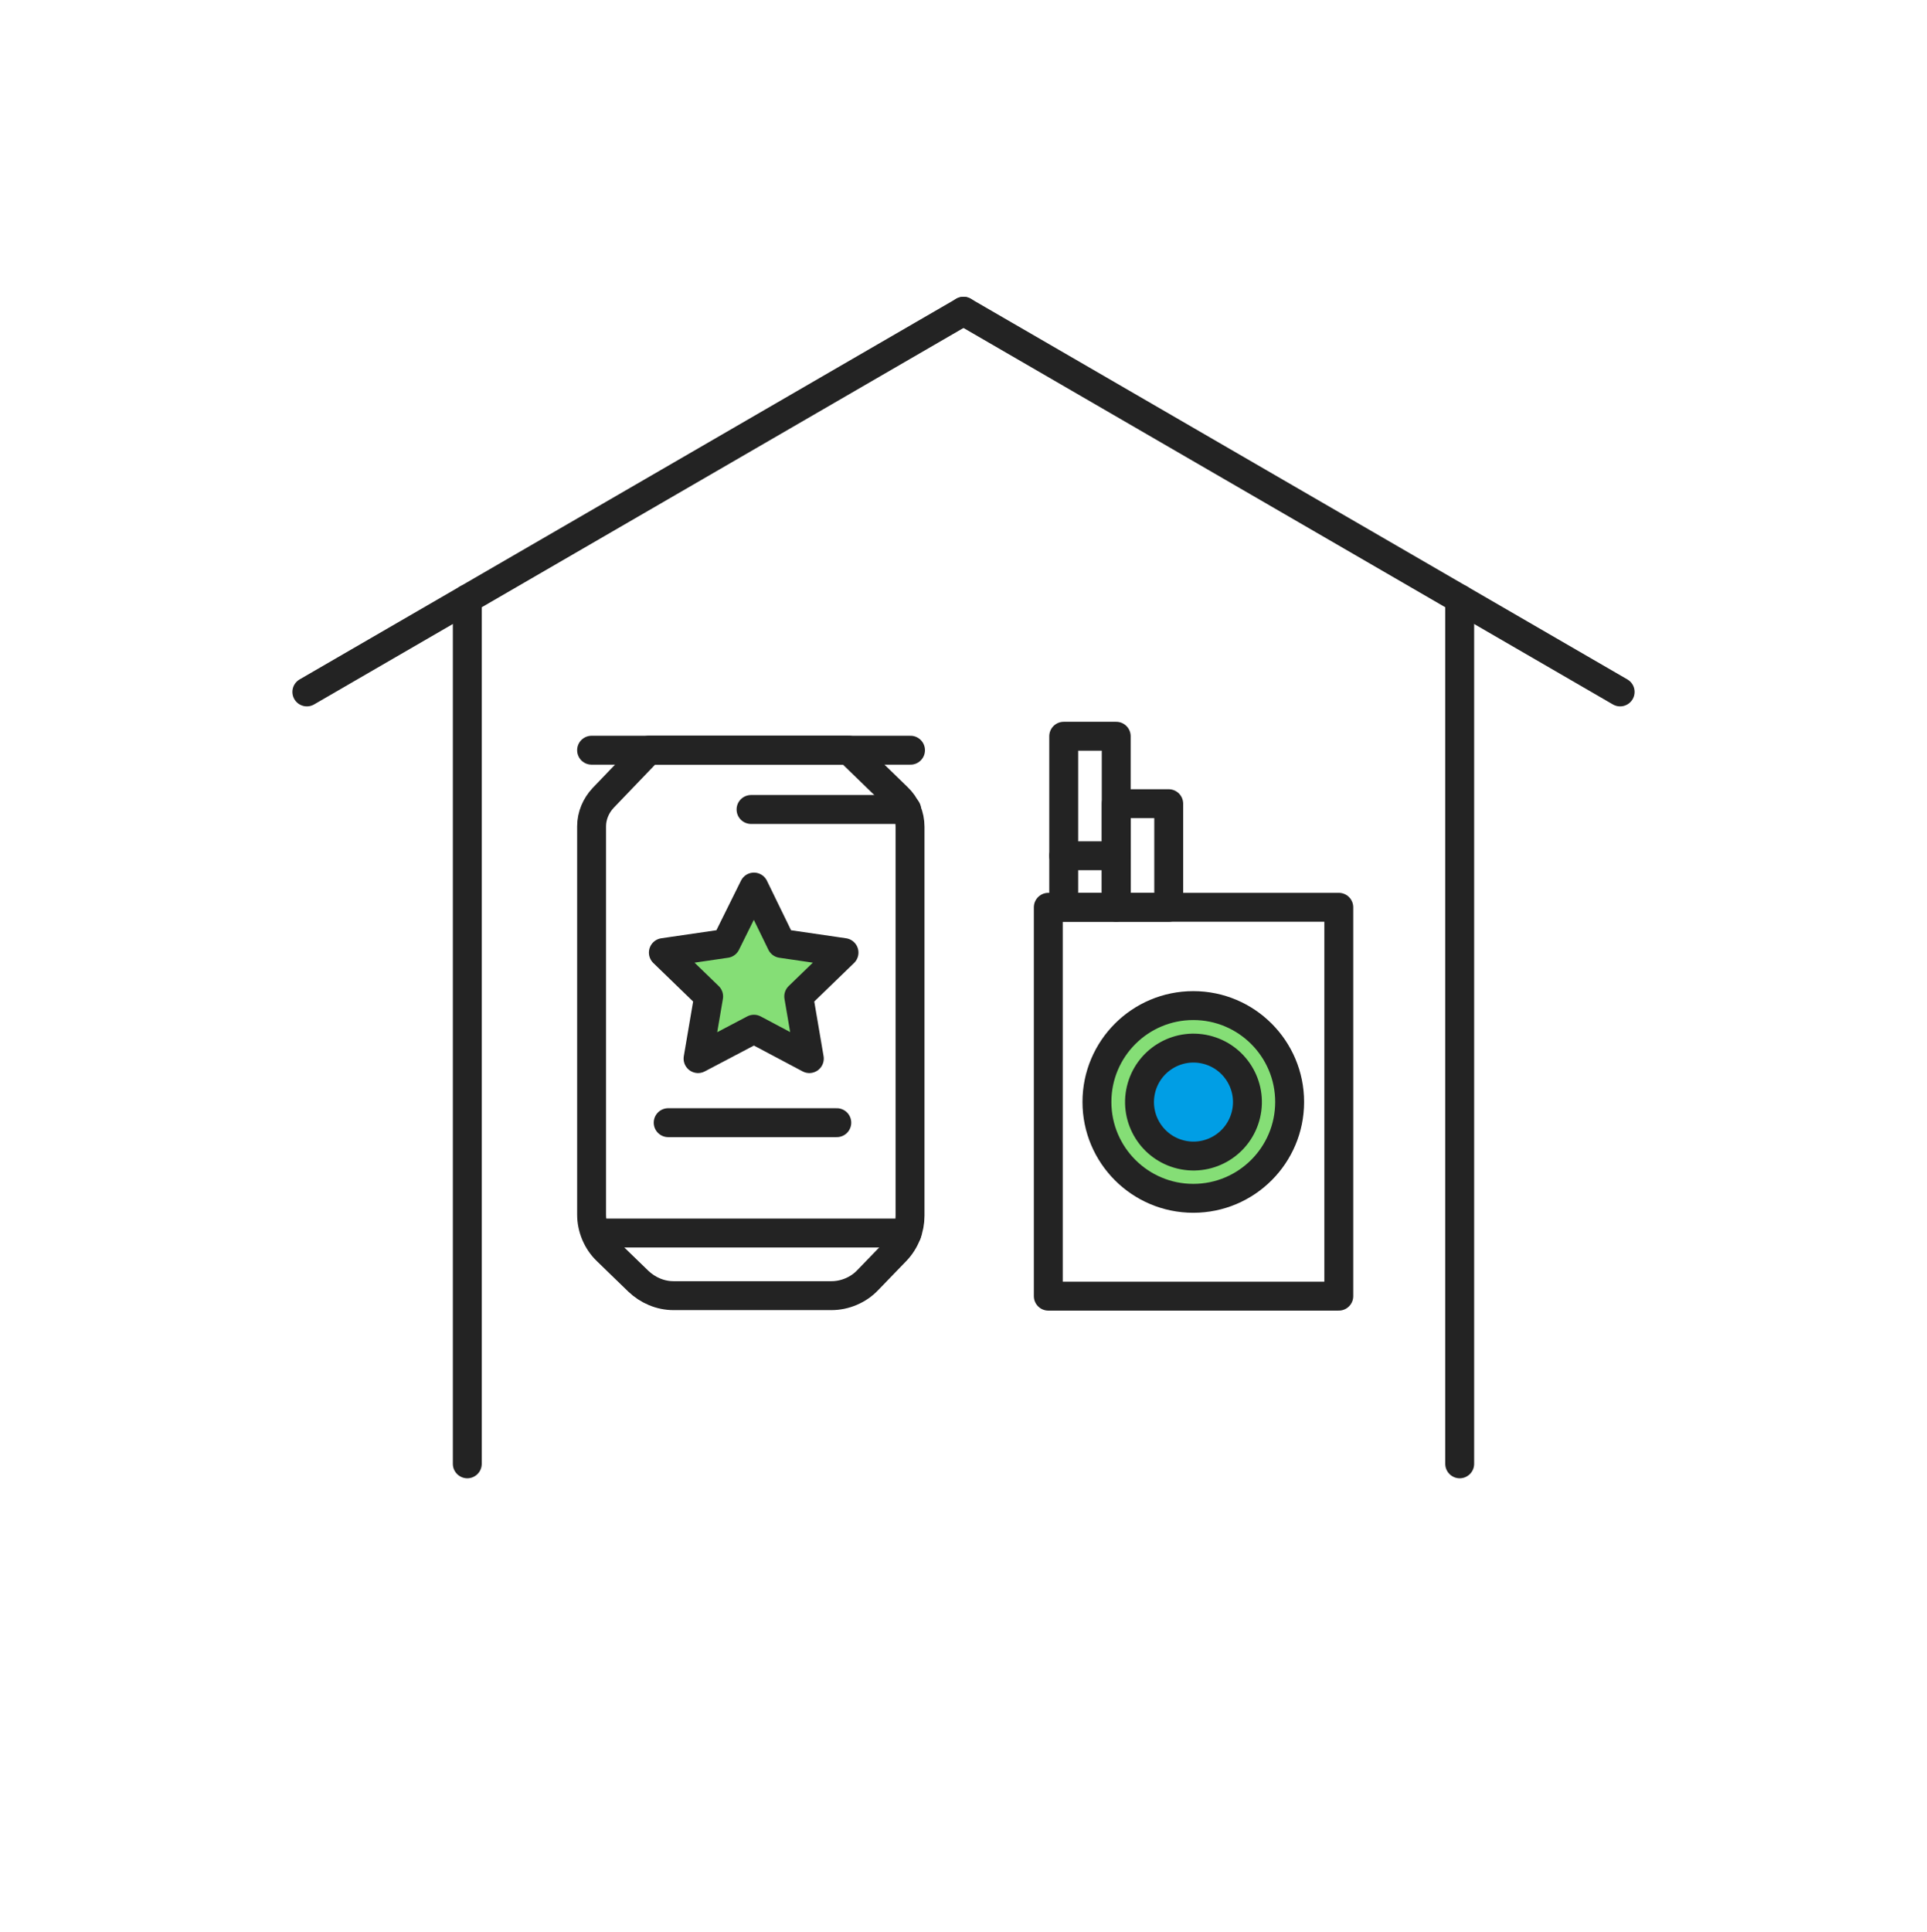 <svg width="400" height="401" viewBox="0 0 400 401" fill="none" xmlns="http://www.w3.org/2000/svg">
<path d="M277.902 188.297H217.602V268.997H277.902V188.297Z" stroke="#232323" stroke-width="6" stroke-miterlimit="10" stroke-linecap="round" stroke-linejoin="round"/>
<path d="M247.699 248.695C258.745 248.695 267.699 239.741 267.699 228.695C267.699 217.65 258.745 208.695 247.699 208.695C236.654 208.695 227.699 217.65 227.699 228.695C227.699 239.741 236.654 248.695 247.699 248.695Z" fill="#85DE76" stroke="#232323" stroke-width="6" stroke-miterlimit="10" stroke-linecap="round" stroke-linejoin="round"/>
<path d="M258.641 231.282C260.056 225.261 256.321 219.232 250.3 217.818C244.278 216.403 238.25 220.138 236.835 226.159C235.42 232.181 239.155 238.209 245.177 239.624C251.198 241.039 257.227 237.304 258.641 231.282Z" fill="#009EE5" stroke="#232323" stroke-width="6" stroke-miterlimit="10" stroke-linecap="round" stroke-linejoin="round"/>
<path d="M231.701 152.797H220.801V188.297H231.701V152.797Z" stroke="#232323" stroke-width="6" stroke-miterlimit="10" stroke-linecap="round" stroke-linejoin="round"/>
<path d="M220.801 177.598H231.701" stroke="#232323" stroke-width="6" stroke-miterlimit="10" stroke-linecap="round" stroke-linejoin="round"/>
<path d="M242.599 166.797H231.699V188.297H242.599V166.797Z" stroke="#232323" stroke-width="6" stroke-miterlimit="10" stroke-linecap="round" stroke-linejoin="round"/>
<path d="M97 124.297V303.797" stroke="#232323" stroke-width="6" stroke-miterlimit="10" stroke-linecap="round" stroke-linejoin="round"/>
<path d="M303 124.297V303.797" stroke="#232323" stroke-width="6" stroke-miterlimit="10" stroke-linecap="round" stroke-linejoin="round"/>
<path d="M199.999 64.598L63.699 143.598" stroke="#232323" stroke-width="6" stroke-miterlimit="10" stroke-linecap="round" stroke-linejoin="round"/>
<path d="M200 64.598L336.3 143.598" stroke="#232323" stroke-width="6" stroke-miterlimit="10" stroke-linecap="round" stroke-linejoin="round"/>
<path d="M176.201 155.695H134.701L125.201 165.595C123.701 167.195 122.801 169.295 122.801 171.495V209.995V214.595V252.095C122.801 254.895 124.001 257.695 126.001 259.595L132.501 265.895C134.501 267.795 137.101 268.895 139.801 268.895H172.601C175.401 268.895 178.201 267.695 180.101 265.695L186.001 259.595C187.901 257.595 188.901 254.995 188.901 252.295V214.595V209.995V171.595C188.901 169.295 188.001 167.095 186.301 165.495L176.201 155.695Z" stroke="#232323" stroke-width="6" stroke-miterlimit="10" stroke-linecap="round" stroke-linejoin="round"/>
<path d="M188.198 167.996H155.898" stroke="#232323" stroke-width="6" stroke-miterlimit="10" stroke-linecap="round" stroke-linejoin="round"/>
<path d="M188.298 255.898H125.398" stroke="#232323" stroke-width="6" stroke-miterlimit="10" stroke-linecap="round" stroke-linejoin="round"/>
<path d="M122.801 155.695H189.001" stroke="#232323" stroke-width="6" stroke-miterlimit="10" stroke-linecap="round" stroke-linejoin="round"/>
<path d="M156.499 184.098L162.199 195.798L175.199 197.698L165.799 206.798L167.999 219.698L156.499 213.598L144.899 219.698L147.099 206.798L137.699 197.698L150.699 195.798L156.499 184.098Z" fill="#85DE76" stroke="#232323" stroke-width="6" stroke-miterlimit="10" stroke-linecap="round" stroke-linejoin="round"/>
<path d="M138.699 232.996H173.699" stroke="#232323" stroke-width="6" stroke-miterlimit="10" stroke-linecap="round" stroke-linejoin="round"/>
</svg>
